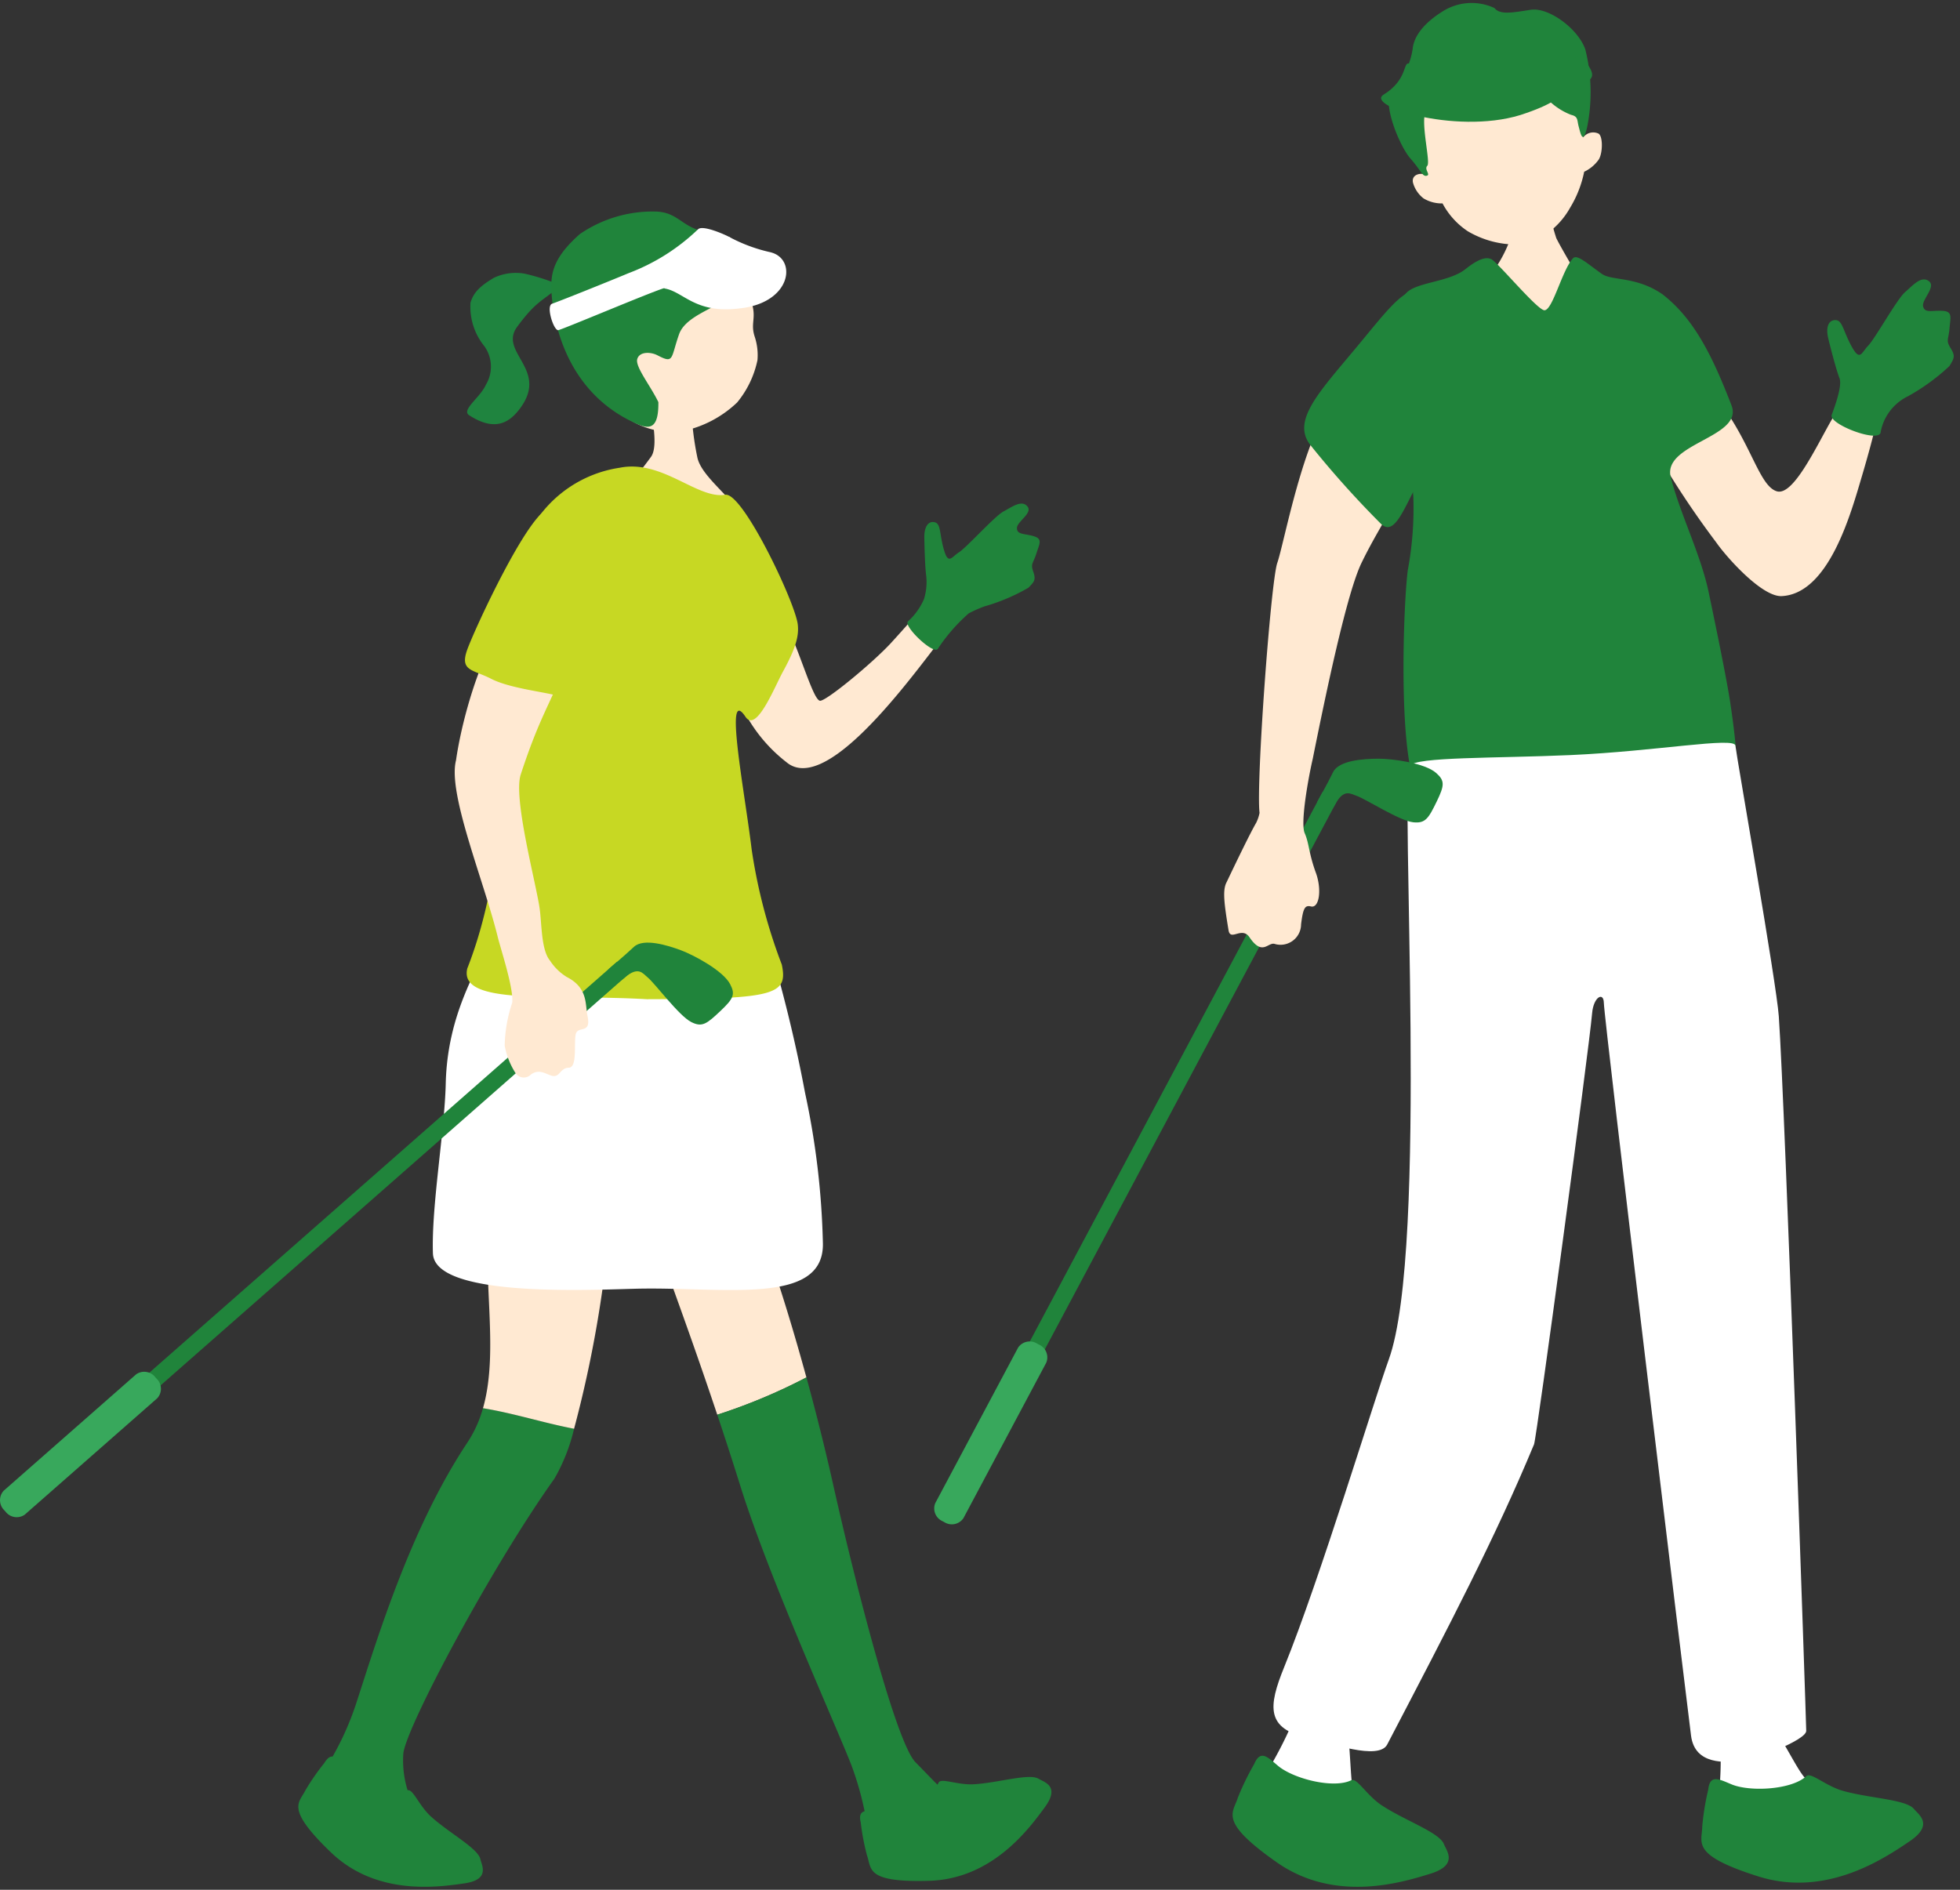 <svg xmlns="http://www.w3.org/2000/svg" xmlns:xlink="http://www.w3.org/1999/xlink" width="140" height="135" viewBox="0 0 140 135">
  <rect x="0" y="0" width="140" height="135" fill="#333333" stroke="none"/>
  <defs>
    <clipPath id="clip-path">
      <rect id="Rectangle_6347" data-name="Rectangle 6347" width="140" height="135" transform="translate(0 -0.214)" fill="none"/>
    </clipPath>
  </defs>
  <g id="top_illust01" transform="translate(0 0.214)">
    <g id="Group_6201" data-name="Group 6201" clip-path="url(#clip-path)">
      <path id="Path_27745" data-name="Path 27745" d="M86.694,64.516c-1.312,1.431-4.726,4.253-5.108,4.151-.55-.146-1.538-4.008-2.87-6.444-1.409-2.576-4.386,1.7-3.337,5.215A11.008,11.008,0,0,0,79.2,73.055c2.618,2.217,7.952-4.753,10.478-8.049.051-.067.354-.572.416-.65,1.056-1.667-.606-2.8-1.752-1.689-.449.524-1.278,1.445-1.649,1.849" transform="translate(-23.028 -18.823)" fill="#ffe9d2"/>
      <path id="Path_27746" data-name="Path 27746" d="M102.448,53.879c-.692-.188-1.17-.1-1.177-.567s1.153-1.069.748-1.553-1.086.028-1.712.364-2.625,2.563-3.169,2.91-.768.934-1.09-.206-.2-1.808-.637-1.93-.767.268-.755,1.086.056,2.172.135,2.732a4.1,4.1,0,0,1-.161,1.672,4.6,4.6,0,0,1-1.147,1.591c-.316.356,1.816,2.385,2.133,1.963A12.647,12.647,0,0,1,97.829,59.4a8.872,8.872,0,0,1,1.131-.5,13.67,13.67,0,0,0,3.134-1.332c.4-.415.553-.545.345-1.138s-.009-.584.214-1.288.486-1.071-.206-1.259" transform="translate(-28.633 -15.798)" fill="#20843b"/>
      <path id="Path_27747" data-name="Path 27747" d="M67.281,40.053c-.183-.012-2.6.008-2.824-.031-.119.405.873,3.7.176,4.662-2.192,3.032-7.062,8.128-4.917,8.781,1.395.867,4.249.142,6.491.149.44,0,3.7-.282,4.615-1.013.43-.344.986-1.353.481-3.206-.42-1.539-3.035-3.155-3.358-4.665a20.7,20.7,0,0,1-.365-2.487c-.1-.739-.318-1.916-.3-2.191" transform="translate(-18.133 -12.262)" fill="#ffe9d2"/>
      <path id="Path_27748" data-name="Path 27748" d="M54.8,28.7a14.848,14.848,0,0,0-2.611-.847,3.657,3.657,0,0,0-2.165.3c-1.049.621-1.465,1.083-1.674,1.772a4.455,4.455,0,0,0,.983,3.106,2.509,2.509,0,0,1,.11,2.772c-.408.92-1.776,1.79-1.188,2.171,1.722,1.113,2.741.609,3.485-.3,2.4-2.94-1.444-4.144-.054-6.024S53.431,29.88,54.8,28.7" transform="translate(-14.742 -8.523)" fill="#1f843f"/>
      <path id="Path_27749" data-name="Path 27749" d="M62.274,35.833a5.614,5.614,0,0,0,4.991,1.937,8,8,0,0,0,3.95-2.056,6.977,6.977,0,0,0,1.454-3.025,4.187,4.187,0,0,0-.2-1.689c-.423-1.3.554-1.461-.957-3.951-.458-.757-3.044-4.135-7.13-3.569-3.592.5-5.289,8.912-2.105,12.354" transform="translate(-18.565 -7.174)" fill="#ffe9d2"/>
      <path id="Path_27750" data-name="Path 27750" d="M70.387,24.936a4.24,4.24,0,0,0-2.7-2.034c-1.652-.33-1.86-1.429-3.587-1.425a9.181,9.181,0,0,0-5.287,1.611c-1.534,1.357-1.99,2.372-2.036,3.488s.27,7.494,6.1,10.068c.932.411,1.57.356,1.544-1.553-.576-1.192-1.663-2.521-1.508-3.071s.956-.524,1.436-.275c1.206.629.941.234,1.551-1.5.744-2.111,5.787-2.191,4.483-5.312" transform="translate(-17.395 -6.581)" fill="#20843b"/>
      <path id="Path_27751" data-name="Path 27751" d="M67.206,23.266A14.553,14.553,0,0,1,62.244,26.4c-1.312.55-5.023,2.041-5.457,2.181-.476.153.126,1.978.445,1.889.547-.152,6.436-2.648,7.508-2.986s3.723-.645,4.382-1.616.728-1.829.319-2.05-1.943-.879-2.235-.547" transform="translate(-17.345 -7.101)" fill="#fff"/>
      <path id="Path_27752" data-name="Path 27752" d="M76.027,25.2a11.444,11.444,0,0,1-2.994-1.1,11.586,11.586,0,0,1-4.7,3.666c1.406.173,2.182,1.845,5.446,1.432,3.685-.393,4.09-3.487,2.249-3.994" transform="translate(-20.936 -7.382)" fill="#fff"/>
      <path id="Path_27753" data-name="Path 27753" d="M43.307,147.166c-4.1,6.152-6.5,14.2-7.937,18.6a20.7,20.7,0,0,1-2.114,4.542,20.543,20.543,0,0,0-.844,3.209c-.856,2.159,7.558,3.758,7.169-.22,0-.01-.019-.006-.024-.015a7.136,7.136,0,0,1-.834-3.906c.234-1.93,6.306-13.337,10.79-19.615a13.172,13.172,0,0,0,1.405-3.571c-2.176-.413-4.273-1.1-6.508-1.468a8.608,8.608,0,0,1-1.1,2.439" transform="translate(-9.912 -44.343)" fill="#20843b"/>
      <path id="Path_27754" data-name="Path 27754" d="M58.823,124.647s-8.293-2.847-8.543-1.185c-.737,4.9.676,10.324-.542,14.59,2.235.366,4.332,1.054,6.507,1.468a84.739,84.739,0,0,0,2.577-14.873" transform="translate(-15.239 -37.668)" fill="#ffe9d2"/>
      <path id="Path_27755" data-name="Path 27755" d="M73.408,122.139s-6.1.862-6.27,2.534c-.053.531,2.058,5.792,4.666,13.6a40.769,40.769,0,0,0,6.367-2.665c-1.824-6.659-3.841-12.5-4.763-13.471" transform="translate(-20.57 -37.422)" fill="#ffe9d2"/>
      <path id="Path_27756" data-name="Path 27756" d="M91.217,171.477c-.006-.008-.019,0-.028,0-.822.142-1.276-.507-3.169-2.433-1.364-1.386-4.216-12.4-5.9-19.931-.558-2.493-1.209-5.081-1.887-7.556a40.781,40.781,0,0,1-6.368,2.665c.535,1.6,1.09,3.309,1.653,5.107,2.089,6.68,7.064,17.634,7.956,20.006a22.4,22.4,0,0,1,1.2,4.935c.193.962,8.464-.459,6.544-2.8" transform="translate(-22.631 -43.373)" fill="#20843b"/>
      <path id="Path_27757" data-name="Path 27757" d="M32.591,181.049c.54-.87.916-.3,1.476.342.844.971,3.272,2,4.462,1.624.377-.12.812,1.09,1.653,1.861,1.29,1.181,3.365,2.274,3.543,3.056.1.45.716,1.467-1.143,1.733s-6.27.925-9.541-2.225-2.261-3.507-1.8-4.444a16.523,16.523,0,0,1,1.353-1.946" transform="translate(-9.414 -55.336)" fill="#20843b"/>
      <path id="Path_27758" data-name="Path 27758" d="M88.621,185.972c-.243-.995.426-.866,1.277-.814,1.285.076,3.721-.934,4.284-2.05.178-.353,1.347.184,2.486.122,1.747-.094,3.98-.81,4.662-.39.393.242,1.55.515.437,2.03s-3.73,5.125-8.268,5.255-4.087-.841-4.436-1.824a16.511,16.511,0,0,1-.443-2.328" transform="translate(-27.137 -55.98)" fill="#20843b"/>
      <path id="Path_27759" data-name="Path 27759" d="M71.174,107.043c-.11-.521-.7-3.936-2.02-8.7-.507-2.618-20.049-5.108-21.028-1.435-.232,1.219-2.512,4.307-2.631,9.395-.08,3.441-1.029,8.761-.916,12.14.1,3.1,10.592,2.636,14.409,2.533,6.249-.169,13.491,1.267,13.447-3.209a56.587,56.587,0,0,0-1.262-10.725" transform="translate(-13.656 -29.125)" fill="#fff"/>
      <path id="Path_27760" data-name="Path 27760" d="M61.016,85.791c9.142,0,9.994-.326,9.55-2.47a38.845,38.845,0,0,1-2.154-8.234c-.495-4.13-2-11.815-.437-9.464.763,1.144,2.02-2.01,2.653-3.193.929-1.689,1.176-2.577,1.078-3.41-.187-1.586-3.935-9.465-5.177-9.262-2.006.327-4.5-2.536-7.533-1.931a8.759,8.759,0,0,0-6.827,5.366c-.847,2.359-.436,6.84-.7,8.7-.357,2.5-.41,7.685-.832,9.8C50.3,73.133,50.181,78.295,48.1,83.6c-.642,2.694,6.2,1.8,12.921,2.2" transform="translate(-14.723 -14.628)" fill="#c7d823"/>
      <rect id="Rectangle_6345" data-name="Rectangle 6345" width="58.063" height="1.213" transform="matrix(0.751, -0.66, 0.66, 0.751, 0.473, 106.804)" fill="#20843b"/>
      <path id="Path_27761" data-name="Path 27761" d="M1.771,151.174a1,1,0,0,1-1.377-.216l-.091-.1a1,1,0,0,1-.038-1.393l9.459-8.312a1,1,0,0,1,1.377.216l.091.1a1,1,0,0,1,.038,1.393Z" transform="translate(0 -43.188)" fill="#38a85c"/>
      <path id="Path_27762" data-name="Path 27762" d="M62.656,98.677s1.135-.954,1.822-1.6,2.419-.106,3.351.241,3.017,1.459,3.52,2.423c.381.731.244,1.027-.674,1.9-1,.947-1.327,1.2-2.1.809-.889-.446-2.613-2.789-3.12-3.193-.339-.271-.654-.847-1.666.043s-1.13-.622-1.13-.622" transform="translate(-19.197 -29.651)" fill="#20843b"/>
      <path id="Path_27763" data-name="Path 27763" d="M54.836,66.133c-1.224,3.066-1.942,3.9-3.293,8.022C51,75.81,52.59,81.726,52.884,83.645c.173,1.126.1,3.012.75,3.8a3.791,3.791,0,0,0,1.2,1.172c1.53.782,1.307,1.967,1.477,2.767.3,1.393-.715.653-.845,1.351s.132,2.353-.5,2.365-.626.751-1.226.565c-.447-.138-.893-.5-1.473-.079a.708.708,0,0,1-1.092-.1,5.471,5.471,0,0,1-.776-1.963,10.186,10.186,0,0,1,.538-3.072c.112-1.022-.825-3.837-1.03-4.675-.988-4.033-3.6-10.272-2.985-12.638.654-4.574,3.377-12.617,5.969-10.725,1.644,1.2,2.84,1.465,1.942,3.716" transform="translate(-14.349 -19.037)" fill="#ffe9d2"/>
      <path id="Path_27764" data-name="Path 27764" d="M54.051,52.047c-1.363-.28-5.458,8.565-6.007,10.1s.4,1.4,1.71,2.075,3.758.929,4.814,1.225,1.984-1.731,2.2-4.265.781-6.12-.063-6.965a11.907,11.907,0,0,0-2.65-2.17" transform="translate(-14.672 -15.945)" fill="#c7d823"/>
      <path id="Path_27765" data-name="Path 27765" d="M183,42.141c-1.14,2.027-2.7,5.314-3.836,4.973-1.157-.347-1.729-2.947-3.595-5.691-1.19-1.749-5.373.087-5.025,2.872a64.052,64.052,0,0,0,4.282,6.458c.775,1.11,3.289,3.918,4.688,3.848,3.4-.17,4.968-6.017,5.738-8.606.384-1.289.934-3.272,1.051-4.022.28-1.1-1.4-2.449-1.782-1.943A13.113,13.113,0,0,0,183,42.141" transform="translate(-52.247 -12.231)" fill="#ffe9d2"/>
      <path id="Path_27766" data-name="Path 27766" d="M196.39,30.712c-.771-.031-1.25.176-1.369-.311s.952-1.4.411-1.808-1.132.29-1.708.792S191.588,32.7,191.1,33.2s-.582,1.164-1.192.046-.645-1.846-1.13-1.87-.739.465-.531,1.319.58,2.264.8,2.831-.382,2.134-.547,2.6c-.339.657,3.472,2.106,3.49,1.235a3.574,3.574,0,0,1,1.948-2.545A14.8,14.8,0,0,0,196.9,34.66c.322-.531.448-.7.088-1.276s-.148-.61-.084-1.4.253-1.239-.517-1.27" transform="translate(-57.655 -8.723)" fill="#20843b"/>
      <path id="Path_27767" data-name="Path 27767" d="M155.316,21.182c.149,0,2.1.148,2.285.13a15.427,15.427,0,0,0,.5,1.969c.185.409,1.534,2.75,1.719,2.955.735,4.167-6.786,4.463-6.616-.074a9.3,9.3,0,0,0,1.747-3.224c.123-.592.362-1.533.362-1.756" transform="translate(-46.94 -6.49)" fill="#ffe9d2"/>
      <path id="Path_27768" data-name="Path 27768" d="M157.657,10.673c-.556-3.788-2.722-8.012-7.309-7.047s-4.99,6.029-3.972,9.72c-.259-.167-1-.063-.874.551a2.143,2.143,0,0,0,.755,1.129,2.5,2.5,0,0,0,1.357.359,5.47,5.47,0,0,0,1.8,1.986,6.816,6.816,0,0,0,4.24.907,5.65,5.65,0,0,0,3.068-2.577,7.994,7.994,0,0,0,1.01-2.578,2.649,2.649,0,0,0,1.05-.887c.282-.481.293-1.645-.026-1.838a.9.9,0,0,0-1.1.276" transform="translate(-44.576 -1.068)" fill="#ffe9d2"/>
      <path id="Path_27769" data-name="Path 27769" d="M150.576.366a3.863,3.863,0,0,0-3.608.169c-1.448.876-2.151,1.838-2.244,2.722a5.181,5.181,0,0,1-1.448,2.906c-.848.845.529,4.094,1.284,4.945s.845,1.3,1.16,1.234-.2-.463.045-.712-.455-2.924-.141-3.823.943-.626,1.576-.54c.827.112,1.406-1.914,2.6-.79.712.671,1.681-.411,1.808-1.01s.616-.95,1.093-.7A5.15,5.15,0,0,1,153.878,6.3a4.728,4.728,0,0,0,2.154,1.688c.531.123.422.379.549.84s.289,1.363.6.058a12.6,12.6,0,0,0-.13-5.581c-.524-1.479-2.62-3.017-3.9-2.82s-2.173.379-2.582-.117" transform="translate(-43.817 0)" fill="#20843b"/>
      <path id="Path_27770" data-name="Path 27770" d="M154.987,6.882a11.457,11.457,0,0,0,4.44-1.166c.791-.359.817-.318,1.145.178s.9,1.21-.247,1.49c-1.366.334-2.561,1.454-5.541,1.509-.665.012-.6-1.932.2-2.01" transform="translate(-47.286 -1.679)" fill="#20843b"/>
      <path id="Path_27771" data-name="Path 27771" d="M142.4,8.352c1.737-1.076,1.381-2.344,1.815-2.222,4,1.276,7.852.233,11.369-.244-.443,1.33,1.2,2.325-2.977,3.774-4.573,1.683-11.576-.459-10.206-1.307" transform="translate(-43.576 -1.803)" fill="#20843b"/>
      <path id="Path_27772" data-name="Path 27772" d="M137.111,166.1c-.718-.424-.642-1.213-.834-3.906-.139-1.939,6.306-13.337,10.79-19.614,1.968-2.755,4.083-16.611,3.983-18.444,0,0-7.378-2.654-8-1.093-2.265,5.677.8,12.458-2.189,16.937-4.1,6.152-6.5,14.2-7.936,18.6A29.129,29.129,0,0,1,130.34,164c-1.219,3.167,6.382,4.714,6.771,2.1" transform="translate(-39.894 -37.547)" fill="#fff"/>
      <path id="Path_27773" data-name="Path 27773" d="M128.476,181.116c.449-1.059.965-.494,1.7.124,1.106.931,3.979,1.658,5.234,1.031.4-.2,1.09,1.07,2.156,1.779,1.636,1.088,4.129,1.943,4.461,2.78.191.482,1.049,1.5-.97,2.121s-6.8,2.111-10.975-.82-3.116-3.5-2.77-4.622a18.565,18.565,0,0,1,1.165-2.394" transform="translate(-38.891 -55.311)" fill="#20843b"/>
      <path id="Path_27774" data-name="Path 27774" d="M182.128,163.94c-.832-.065-1.11-.806-2.471-3.139-.979-1.679-.9-12.871-.42-20.571.586-9.41-1.62-18.409-2.518-20.011,0,0-5.023-1.159-5.6.42-.22.6-.387,8.965,1.4,20.011,1.117,6.908,2.379,16.792,2.659,19.311a22.343,22.343,0,0,1-.055,5.079c.314,2.9,7.407,2.642,7-1.1" transform="translate(-52.389 -36.709)" fill="#fff"/>
      <path id="Path_27775" data-name="Path 27775" d="M175.695,183.573c.124-1.141.785-.758,1.67-.391,1.335.554,4.312.384,5.339-.588.325-.308,1.36.69,2.594,1.045,1.892.544,4.54.61,5.1,1.306.325.4,1.448,1.115-.316,2.306s-5.932,4.044-10.8,2.509-4.019-2.4-4.012-3.562a18.444,18.444,0,0,1,.425-2.625" transform="translate(-53.682 -55.927)" fill="#20843b"/>
      <path id="Path_27776" data-name="Path 27776" d="M162.614,28.811c-1.845-1.267-3.589-.936-4.3-1.436-.978-.688-1.771-1.43-2.058-1.121-.787.849-1.454,3.718-2.045,3.718-.5,0-3.355-3.45-3.8-3.652-.3-.137-.791-.126-1.847.717-1.19.954-3.646.918-4.286,1.782-2.569,2.755.433,4.12,1.319,6.21.483,1.356-1.006,6.383-.753,8.22a23.948,23.948,0,0,1-.392,5.281c-.32,2.413-.726,13.392.72,15.771.5.832,4.117.5,5.558.434s7.529.655,9.1.49,5.407.611,7.716-1.348c.3-.255.724-.679-.072-5.93-.291-1.917-1.226-6.369-1.533-7.835-.582-2.749-2.019-5.532-2.706-8.21-.624-2.432,5.224-2.83,4.339-5.131-1.4-3.639-2.717-6.234-4.956-7.96" transform="translate(-43.894 -8.022)" fill="#20843b"/>
      <path id="Path_27777" data-name="Path 27777" d="M154.435,32.612a.693.693,0,0,1-.314-.169c-.556-.481-2.918-3.114-3.018-3.226a.186.186,0,1,1,.277-.248c.844.941,2.554,2.821,2.984,3.193.232.2.406.046,1.055-.7.123-.142.257-.3.407-.465a.186.186,0,0,1,.277.249c-.148.164-.281.318-.4.459-.483.559-.86.995-1.265.911" transform="translate(-46.282 -8.857)" fill="#20843b"/>
      <path id="Path_27778" data-name="Path 27778" d="M161.855,32c-.377.112-.783-.164-1.175-.431-.112-.077-.224-.153-.332-.218a.186.186,0,1,1,.19-.32c.114.068.232.148.352.23.305.209.651.444.86.382l.007,0c.105-.035.2-.16.269-.372.348-1.013.6-1.935.6-1.944a.184.184,0,0,1,.228-.13.186.186,0,0,1,.13.229c0,.009-.259.943-.612,1.967a.861.861,0,0,1-.5.6l-.019.006" transform="translate(-49.101 -8.943)" fill="#20843b"/>
      <path id="Path_27779" data-name="Path 27779" d="M160.345,34.105a.359.359,0,1,1-.359-.359.359.359,0,0,1,.359.359" transform="translate(-48.908 -10.339)" fill="#20843b"/>
      <path id="Path_27780" data-name="Path 27780" d="M160.974,38.209a.359.359,0,1,1-.359-.359.359.359,0,0,1,.359.359" transform="translate(-49.101 -11.597)" fill="#20843b"/>
      <path id="Path_27781" data-name="Path 27781" d="M159.724,38.495a.69.69,0,0,1-.374-.1.716.716,0,0,1-.3-.495c-.079-.371-.241-1.36-.4-2.316-.126-.768-.248-1.512-.318-1.889a.186.186,0,0,1,.366-.069c.071.378.194,1.125.32,1.9.155.952.317,1.937.393,2.3.042.2.113.241.136.255.144.089.458.01.822-.083l.275-.069a.186.186,0,0,1,.086.363l-.269.067a3.211,3.211,0,0,1-.737.134" transform="translate(-48.51 -10.258)" fill="#20843b"/>
      <path id="Path_27782" data-name="Path 27782" d="M164.138,76.392c.1.892,2.935,16.965,3.1,19.338.453,6.476,1.959,50.361,1.959,51.05s-4.033,2.2-4.848,2.2-3.1.311-3.379-1.858c-.447-3.467-6.2-51.036-6.229-52.358-.019-.8-.737-.422-.837.744-.225,2.626-3.965,30.363-4.148,30.8-2.741,6.6-6.013,12.872-10.489,21.445-.607,1.163-4.1-.114-5.658-.466-2.983-.676-2.866-2.2-1.7-5.067,2.541-6.251,6.48-19.247,7.466-21.957,2.883-7.922.766-41.009,1.518-42.423.347-.653,6.2-.534,11.466-.769,6.136-.275,11.71-1.314,11.78-.678" transform="translate(-40.181 -23.344)" fill="#fff"/>
      <rect id="Rectangle_6346" data-name="Rectangle 6346" width="58.063" height="1.213" transform="translate(67.179 107.59) rotate(-61.955)" fill="#20843b"/>
      <path id="Path_27783" data-name="Path 27783" d="M98.286,150.482a1,1,0,0,1-1.364.283L96.8,150.7a1,1,0,0,1-.527-1.29l5.919-11.114a1,1,0,0,1,1.364-.283l.122.065a1,1,0,0,1,.527,1.29Z" transform="translate(-29.47 -42.241)" fill="#38a85c"/>
      <path id="Path_27784" data-name="Path 27784" d="M135.642,80.929s.726-1.293,1.14-2.141,2.226-.952,3.22-.956,3.338.3,4.148,1.026c.615.549.59.875.04,2.016-.6,1.237-.819,1.59-1.683,1.5-.989-.1-3.429-1.688-4.046-1.887-.413-.133-.911-.561-1.544.628s-1.276-.184-1.276-.184" transform="translate(-41.559 -23.847)" fill="#20843b"/>
      <path id="Path_27785" data-name="Path 27785" d="M126.217,74.8c.658-1.38,1.693-3.531,2.136-4.292a2.839,2.839,0,0,0,.241-.71c-.259-2.05.8-16.518,1.268-17.86.5-1.441,1.87-9.038,4.051-11.616,2.046-2.415,3.277-1.026,4.407,0,2.027,1.577,2.019,3.1,1.219,4.765-1.549,3.232-2.541,4.542-3.661,6.851-1.051,2.167-2.535,9.269-3.487,14.011-.29,1.242-.9,4.556-.572,5.3s.275,1.424.828,2.912c.408,1.224.181,2.46-.38,2.322-.433-.105-.563.117-.707,1.278a1.467,1.467,0,0,1-1.882,1.4c-.48-.154-.872.9-1.8-.473-.552-.816-1.361.32-1.5-.507-.307-1.871-.43-2.82-.162-3.381" transform="translate(-38.626 -11.943)" fill="#ffe9d2"/>
      <path id="Path_27786" data-name="Path 27786" d="M142.29,29.46c-1.247.363-2.238,1.744-4.333,4.257-2.635,3.161-4.56,5.175-3.2,6.892a69.056,69.056,0,0,0,5.029,5.613c1.255,1.23,2-2.552,3.771-4.628s2.353-2.749,2.17-4.606c-.189-1.907-2.111-7.915-3.436-7.528" transform="translate(-41.151 -9.021)" fill="#20843b"/>
    </g>
  </g>
</svg>
